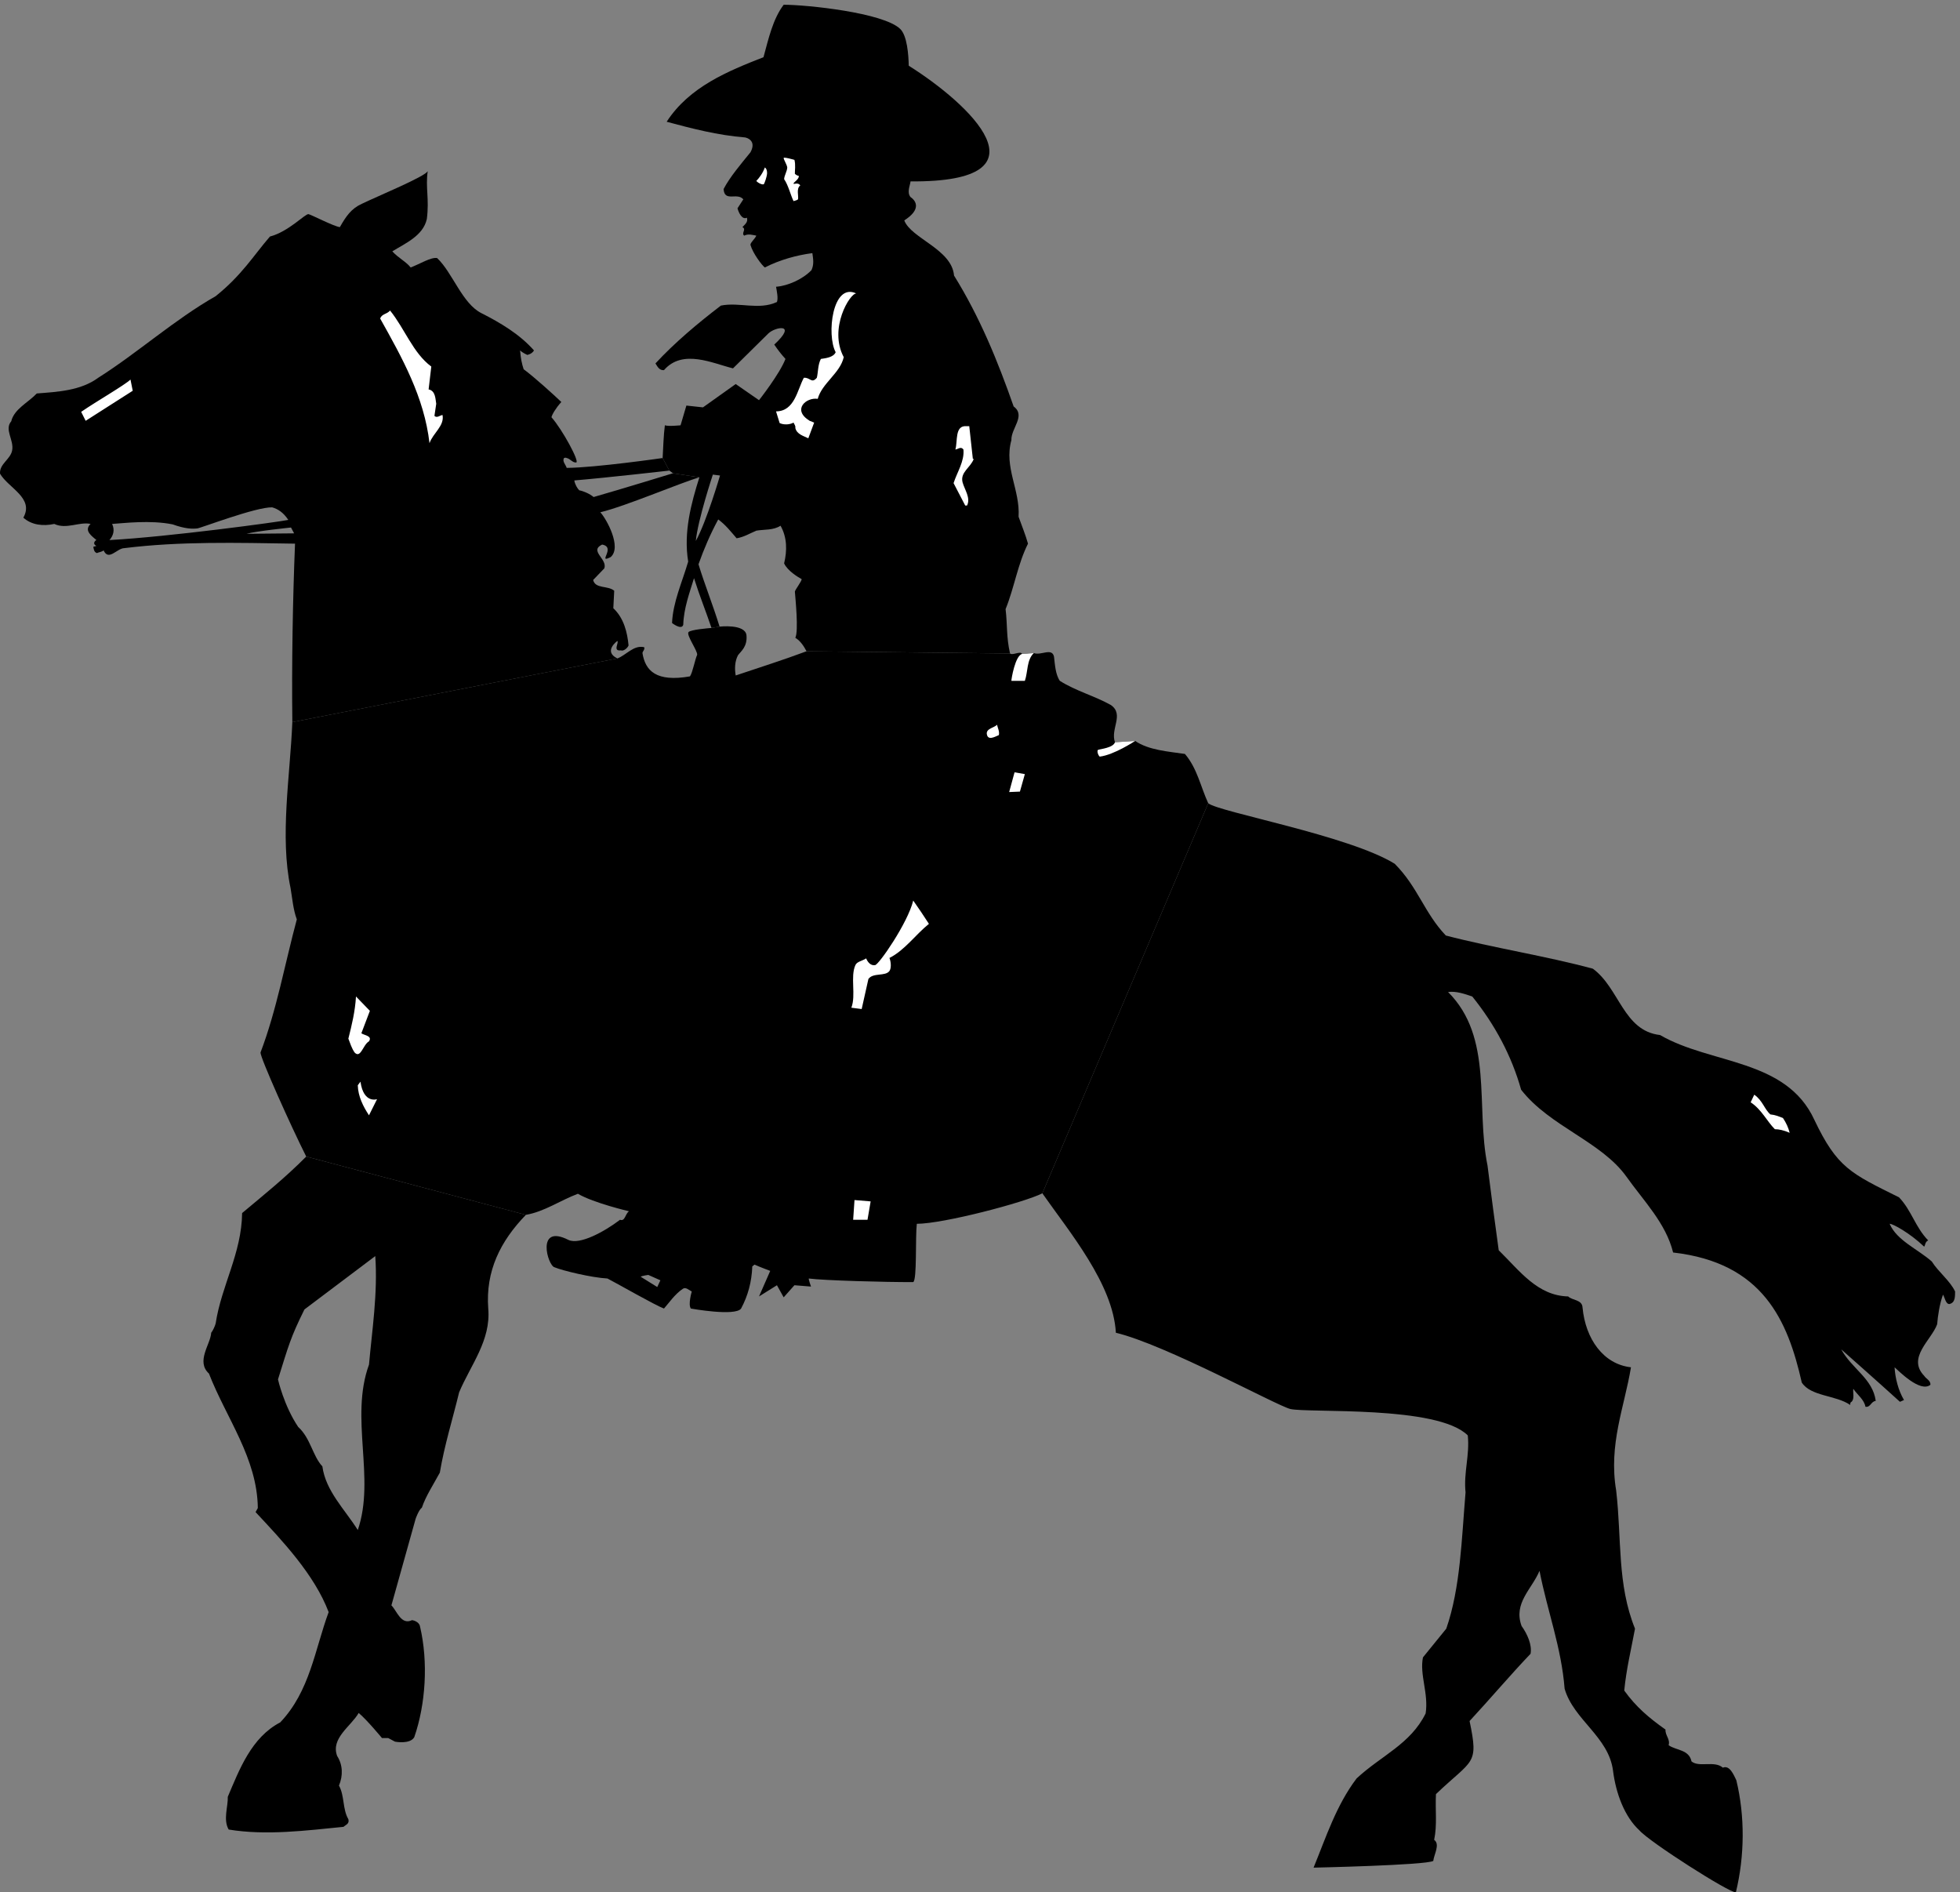 <svg xmlns="http://www.w3.org/2000/svg" xml:space="preserve" width="581.479" height="561.337"><rect width="100%" height="100%" fill="#808080" stroke="none"/><path d="M1806.25 2769.25c-5.68 10.48-13.18 22.98-25 30 7.66 15.47 0 88.88-1 103 .18 3.9 16.11 24.14 15 28-7.75 4.13-31.38 18.32-39 35 6.84 28.56 6.84 57.72-8 84-15.98-10.45-35.98-7.95-54-11-14.46-6.12-27.79-14.45-44-17-12.95 15.05-24.61 30.04-41 42-17.76-32.79-31.93-66.11-44-100 13.5-44.5 32.88-92.62 47-139l-18-3c-12.37 36.65-26.92 72.6-39 111-9.58-31.73-22.91-66.72-24-104-3.9-12.7-25 4-25 4 1.94 46.61 22.76 91.59 36 137l17 46c24.28 43.9 54 146 54 146l-16 2s-33.71-101.6-38-148l-17-46c-10.74 65.38 6.75 130.36 25 188l-59 9-8 6-15 28c1.28 21.8 2.11 51.79 5 73 7.94-2.88 35 0 35 0l13 44 37-4 73 52 52-36s46.18 58.57 59 92c-10.32 11.55-16.16 19.05-25 32 52.79 48.86 2.27 39.63-13 25l-79-78c-44.93 10.9-112.41 44.22-154-4-10.89-.93-15.05 9.07-19 15 43.1 46.55 94.75 89.86 146 129 41.21 8.34 84.53-10.82 125 8 3.08 8.42-.25 24.25-2 34 25.91 1.92 58.99 16.32 79 37 5.81 12.64 4.14 23.47 2 38-35.34-4.53-73.66-15.36-106-32-6.81 4.98-26.58 31.42-32 50-1.25 4.75 9.58 13.08 13 21-8.1 1.44-17.8 4.78-27 0-7.46 5.62 5.87 13.95-4 19 4.88 5.77 13.2 10.77 10 21-10.96-5.23-18.45 11.43-21 21l13 20c-13.79 16.25-42.11-7.08-44 23 14.39 27.4 39.38 56.55 60 82 15.2 28.29-12 33-12 33-61.1 4.86-118.58 19.86-175 35 50.59 78.15 137.22 113.14 216 144 11.18 40.78 20.59 84.51 45 117 51 0 222.25-17.5 260-54 15.47-14.95 18.56-58.04 19-82 132.35-83.11 326.3-260.5 4-258-1.11-9.59-8.61-24.59 0-35 13.05-8.75 23.91-27.89-14-52 14.96-40.04 106.19-64.2 111-123 57.66-92.81 97.65-191.11 133-292 27.96-20.72-6.2-49.04-5-75-17.02-60.68 19.63-110.66 16-171 6.96-19.62 15.29-39.62 21-60-23.2-46.26-30.7-98.74-50-146 4.31-35.2 1.42-62.43 10-99l-454 5" style="fill:#000;fill-opacity:1;fill-rule:nonzero;stroke:none" transform="matrix(.133 0 0 -.133 -.954 561.5)"/><path d="M2332.25 1560.25c-39.75-20.25-219.75-67.75-280-68-3.59-30.43.72-124.46-8-130-61.25-.29-200.08 3.58-233 8-.79-1.84 5-18 5-18l-37 3-24-27-15 27-40-25 25 57s-23.81 8.87-35 14l-5-4c-1.3-34.45-9.63-65.28-25-94-12.95-17.93-112 0-112 0-6.74 8.73 2 38 2 38-6.24 3.22-13.74 10.71-20 6-17.9-11.95-31.23-31.94-42-44l-15 48 7 15-27 12s-13.33-1.72-17-4l37-23 15-48c-20.88 7.9-99.93 53.42-126 67-35.57 1.92-100.02 17.49-118 25-15.44 3.22-42.3 98.19 31 61 25.09-11.5 79.66 18.17 115 45 11.31-4.34 11.31 13.15 20 19 0 0-78.66 18.31-114 39-39.63-14.86-74.62-39.85-116-47l-490 130c-33.812 67.07-102.531 220.35-102 232 36.121 94.97 54.445 198.26 81 297-8.227 22.05-9.895 46.21-14 70-24.215 115.32-.891 250.26 4 370l725 142c19.81 7.32 36.47 30.65 60 25 1.46-6.02-3.54-8.52-4-13 6.3-39.75 30.99-65.14 106-52 6.09 9 11.25 38 16 48 1.5 8.75-25.37 45-19 51 6.13 5.25 41.13 8.17 51 9l18 3s56.71 6.44 60-19c2.54-25.94-12.87-36.5-19-45-6.89-13.16-7.76-29.7-5-45 53.19 17.84 105.67 34.49 158 54l454-5c5.58-5.08 23.09 6.58 27-1l26 2c15.45-6.34 40.43 12.82 45-8 2.1-16.67 2.93-39.16 13-54 35.75-22.64 77.39-33.47 114-54 30.04-21.12-1.7-53.04 9-83l45 3c30.11-20.7 74.33-23.59 111-29 27.47-32.08 34.97-72.89 52-110l-370-870" style="fill:#000;fill-opacity:1;fill-rule:nonzero;stroke:none" transform="matrix(.133 0 0 -.133 -.954 561.5)"/><path d="M2702.25 2430.25c22.95-19.54 314.5-72.02 416-135 51.78-51.97 65.94-109.44 114-160 102.71-26.91 225.16-46.08 328-74 59.6-43.71 67.93-138.68 150-148 112.85-65.65 281.12-52.32 344-189 50.96-107.13 81.49-119.6 189-173 28-29.35 36.34-66.84 65-96-7.01-3.32-6.17-9.99-9-14-32.16 30.68-70.48 51.49-77 51 15.68-36.99 62.33-56.15 94-84 14.98-23.8 40.8-42.96 52-67-.37-9.28 1.3-25.1-13-28-8.19.4-9.86 14.56-14 21-7.52-20.6-11.68-48.09-13-66-12.84-35.4-67.82-74.55-29-115 4.49-7.04 14.49-10.37 14-20-22.84-18.69-71.98 32.13-80 39 1.35-23.54 8.02-51.03 21-73l-9-4c-43.13 39.3-131 117-131 117 23.73-43.54 70.38-65.2 77-115-10.79-1.02-11.62-15.18-23-13-2.79 16.15-18.61 26.98-27 40-1.61-7.19 3.39-22.18-4-29-3.44-1.52-2.61-4.02-3-7-32.1 22.16-87.91 18.81-108 50-31.28 138.27-86.47 267.25-287 290-16.11 65.33-65.26 114.47-104 169-56.22 78.75-171.18 112.07-235 194-21.14 75.51-58.62 145.48-109 208-17.1 5.79-36.26 12.45-54 10 101.88-101.67 61.06-254.95 88-387 8.04-63.7 16.38-127.01 25-189 47.19-46.3 86.34-101.28 155-103 8.8-9.11 31.3-6.61 32-25 6.59-69.68 46.41-126.23 108-133-14.57-88.51-50.39-171.81-33-275 12.59-108.395 1.77-208.355 42-308-8.58-46.129-19.41-90.277-24-138 26.25-36.41 54.57-60.57 92-87-.78-13.555 10.89-21.051 7-35 17.21-11.871 45.54-9.375 51-36 17.03-14.191 51.18 2.469 70-14 15.33 6.473 24.5-16.852 30-28 19.48-80.48 18.65-168.781-1-250-13.67-2.078-193.59 112.867-215 138-33.57 30.688-52.73 83.164-59 133-9.56 75.949-87.86 113.434-108 183-7.35 92.867-38.17 172.004-56 263-17.16-41.016-58.81-71.836-40-123 12.85-17.977 23.68-42.133 20-62-45.47-47.605-90.45-100.918-136-150 20.71-99.219 7.7-83.961-75-163-1.91-36.152 3.09-67.809-4-102 13.76-9.957-.41-32.45-2-47-16.73-9.605-267-15-267-15 27.86 67.871 50.35 138.676 96 199 55.14 51.297 120.12 76.289 154 145 6.93 44.578-13.89 86.227-6 125l52 64c31.74 91.316 34.24 200.438 43 304-4.6 44.715 9.56 82.199 5 127-67.07 67.65-355.36 49.55-396 59-31.51 8.02-277.75 143.25-389 170-5.95 108.55-103.77 224.95-164 311l370 870m-1522-918c-56.91-58.66-90.23-125.3-84-209 6.27-71.23-39.55-126.21-65-187-14.54-60-32.859-118.309-43-179-14.02-25.941-31.512-52.598-40-78-7.34-5.418-14-25-14-25s-36.652-131.191-54-193c12.348-12.328 21.512-44.816 46-33 7.164-.988 17.16-5.984 18-15 18.32-78.453 12.488-172.582-13-246-9.496-16.543-43-10-43-10l-15 8h-14s-34.125 41.266-52 56c-17.109-29.727-62.926-56.383-48-96 12.563-19.527 13.395-43.684 4-66 12.727-22.664 7.73-52.652 21-75 2.555-10.141-4.941-11.809-11-17-82.238-8.137-172.203-19.797-256-6-12.832 22.023-1.168 51.176-2 73 25.82 60.645 52.477 132.281 117 166 66.258 69.574 77.086 162.039 108 246l65 183c39.867 116.219-18.445 249.5 25 369 6.535 74.59 19.863 158.72 14 242l-158-119c-31.062-62.58-35.215-80.04-59-156 0 0 12.941-58.17 45-106 27.926-25.48 32.09-64.633 54-88 7.242-54.937 50.559-96.586 79-142l-65-183c-31.746 83.473-102.551 158.441-163 223l5 9c-1.195 111.367-70.332 200.5-109 300-29.641 27.11 3.68 65.43 5 91 3.68 4.42 8.676 15.25 10 21 12.836 84.21 57.82 155.85 59 246 50.465 42.3 95.445 78.12 143 126l490-130m-521 1099c-1.559 128.5.941 274.27 6 398-130.012 2.05-256.629 5.39-381-10-16.402-.44-34.73-29.59-46-5-4.559-3.77-10.387-3.77-15-6-6.219 2.23-6.793 7.79-8 14l7 2c-8.5 3.88-4.75 10.75 0 13-8.5 7.75-29.375 20.71-13 36h48c6.43-13.62 2.75-26.37-6-36 131.875 7.13 377.926 40.46 399 45l6-17s-79.383-8.17-99-14l106 1-7 13-6 17c-11.461 17.33-24 24.63-36 28-36.125 1-158.98-46.23-167-47-10.617-1.22-26.555-1.25-55 9-50.016 10.13-108.75 2.65-135 1h-48c-24.703 5.54-53.859-12.79-81 0-24.508-5.29-50.328-2.79-69 14 24.504 44.02-32.977 65.68-52 98-1.8 21.82 23.191 31.82 27 52 4.52 23.13-17.973 46.46-2 65 6.52 27.27 37.34 41.43 57 62 46.148 3.59 97.797 6.09 137 35 87.41 55.22 170.711 130.19 262 182 58.445 46.92 84.215 90.3 121 133 41.777 10.95 78.25 50.75 86 50 7.25-1.75 56.57-27.39 70-29 13.672 24.07 25.352 41.31 49 52 34.922 16.98 142.488 61.23 147 73-5.344-36.76 3.82-61.75-2-107-8.344-37.21-47.492-53.87-77-72 12.848-14.36 30.34-22.69 41-36 21.75 8.5 45.5 23.5 59 21 34.4-32.49 56.13-101.82 99-123 42.09-21.3 85.41-47.13 117-83-4.52-8.28-15-10-15-10s-10.35 4.64-16 10c1.5-17.75 4-30.25 8-42 24.75-18.25 67.25-57 84-73-12.62-14.06-20.5-27.75-22-34 24.41-27.49 63.88-100.45 55-101-8.5-.25-12.94 8.33-21 10-1.6.92-3.7.91-6 0-4.46-7.35 3.86-14.85 6-22 64.5.49 214 22 214 22l15-28s-140.34-16-212-22c1.44-9.04 6.75-17.75 11-22 9.08-1.58 24.2-8.13 32-15 60.32 17.18 177 53 177 53l59-9c-45.73-13.5-164.01-64.31-221-78 13.66-14.63 48.65-77.93 23-100-31-15.43 13.16 22.06-19 28-29.49-14.27 12.16-31.76 5-53l-25-26c4.67-20.23 32.99-11.91 47-24l-2-39c23.81-22.21 31.31-54.7 34-83-2.69-6.68-11.85-13.35-17-11-19.01-2.35-4.02 16.81-8 21 0 0-32.33-23.1 0-39l-725-142" style="fill:#000;fill-opacity:1;fill-rule:nonzero;stroke:none" transform="matrix(.133 0 0 -.133 -.954 561.5)"/><path d="M1779.25 3865.25c2.99-11.36.75-24 1-31 1.89-2.07 4.7-3.89 9-5-.34-8.27-12.26-13.94-12-17 .25-2.25 9.99 3.74 15-4-9.48-7.2-3.24-23.56-5-31-1.41-1.51-6.1-3.12-10-4-6.62 13.63-11.62 35.5-21 49 .63 9 6.57 17.11 7 26-.49 5.72-8.11 17.85-8 21-.87 3.25 24-4 24-4m-61-30c-.61-8.75-5.33-20.67-7-24-2.5-2.5-12.92 2.09-17 7 6.58 6.75 14.69 17.73 19 30 3.86-2.45 5.09-7.54 5-13m199-268c-13.99.94-62.21-77.95-28-142-7.88-35.76-48.7-58.25-58-93-26.2 3.89-57.94-24.62-18-49l10-4-13-35c-10.51 5.3-25.51 8.63-29 23 .99 4.79-2.34 8.12-4 12-8.33-4.71-21.66-5.55-31-1l-8 26c41.5.27 47.32 47.75 62 75 14.48 1.08 16.98-13.92 29 0 2.97 11.91 2.14 29.4 9 42 9.8 1.56 28.13 3.23 33 15-20.7 38.21-7.39 156.5 46 131m-948-163-6-51c15.98-2.91 15.148-22.9 17-32l-4-27c5.48-5.55 12.145 1.11 18 2 4.973-24.21-21.684-40.87-29-63-11.844 102.93-60.988 190.39-110 278 3.195 10.69 15.691 9.86 22 18 32.84-40.63 51.168-94.78 92-125m-771-121-10 20c34.617 23.77 97.09 59.59 110 72l5-25-105-67m1979-85h2c-7.16-19.51-30.48-29.5-25-52 4.51-16.66 18.67-34.98 10-52h-4l-26 50c7.85 24.5 24.51 48.65 22 75-5.82 7.8-12.48.31-18 0 5.52 17.8-1.98 54.45 25 52h6l8-73m58-616c-8.18-3.27-25.68-14.1-27 4 .49 11.05 15.48 11.89 23 19 1.65-7.95 5.81-14.61 4-23m58-87-11-39-24-1 12 44 23-4m-214-334c-29.61-23.76-53.85-58.76-88-76 4.16-11.25 3.78-23.69 0-29-9.1-12.77-36.81-3.18-47-18l-15-67-23 3c10.73 28.08-2.81 68.96 9 95 3.6 8.01 14.64 8.89 24 15 3.77-9.24 10.75-16.75 20-15 8.25.75 72.89 94.06 85 144 12.89-18.29 22.88-33.28 35-52m-1266-244c6.043-4.68 25.203-5.51 17-18-13.453-7.5-18.453-39.15-32-25-6.445 9.17-9.777 20-14 31 7.555 29.82 15.051 60.64 17 94l31-32-19-50m35-147-18-36c-12.621 19.22-24.285 41.71-25 67l6 8c7-49.75 37-39 37-39m3108-34c12.08-1.25 18.75-4.58 28-8 7.12-10.6 12.11-21.43 15-33-12.58 5.58-24.25 8.08-33 8-17.08 16.75-29.65 44.17-54 60l8 17c18.77-12.99 22.96-32.99 36-44m-2007-194-7-41h-32l3 44 36-3m590 1027s-46.75-31.12-79-35c-3.37 2.63-6.68 12.21-4 15 5 2 33.98 4.52 38 17l45 3m-226 196c-16.21-15.51-12.88-41.33-20-62h-30c-.36 3.18 8.42 56.75 24 60l26 2" style="fill:#fff;fill-opacity:1;fill-rule:nonzero;stroke:none" transform="matrix(.133 0 0 -.133 -.954 561.5)"/></svg>
